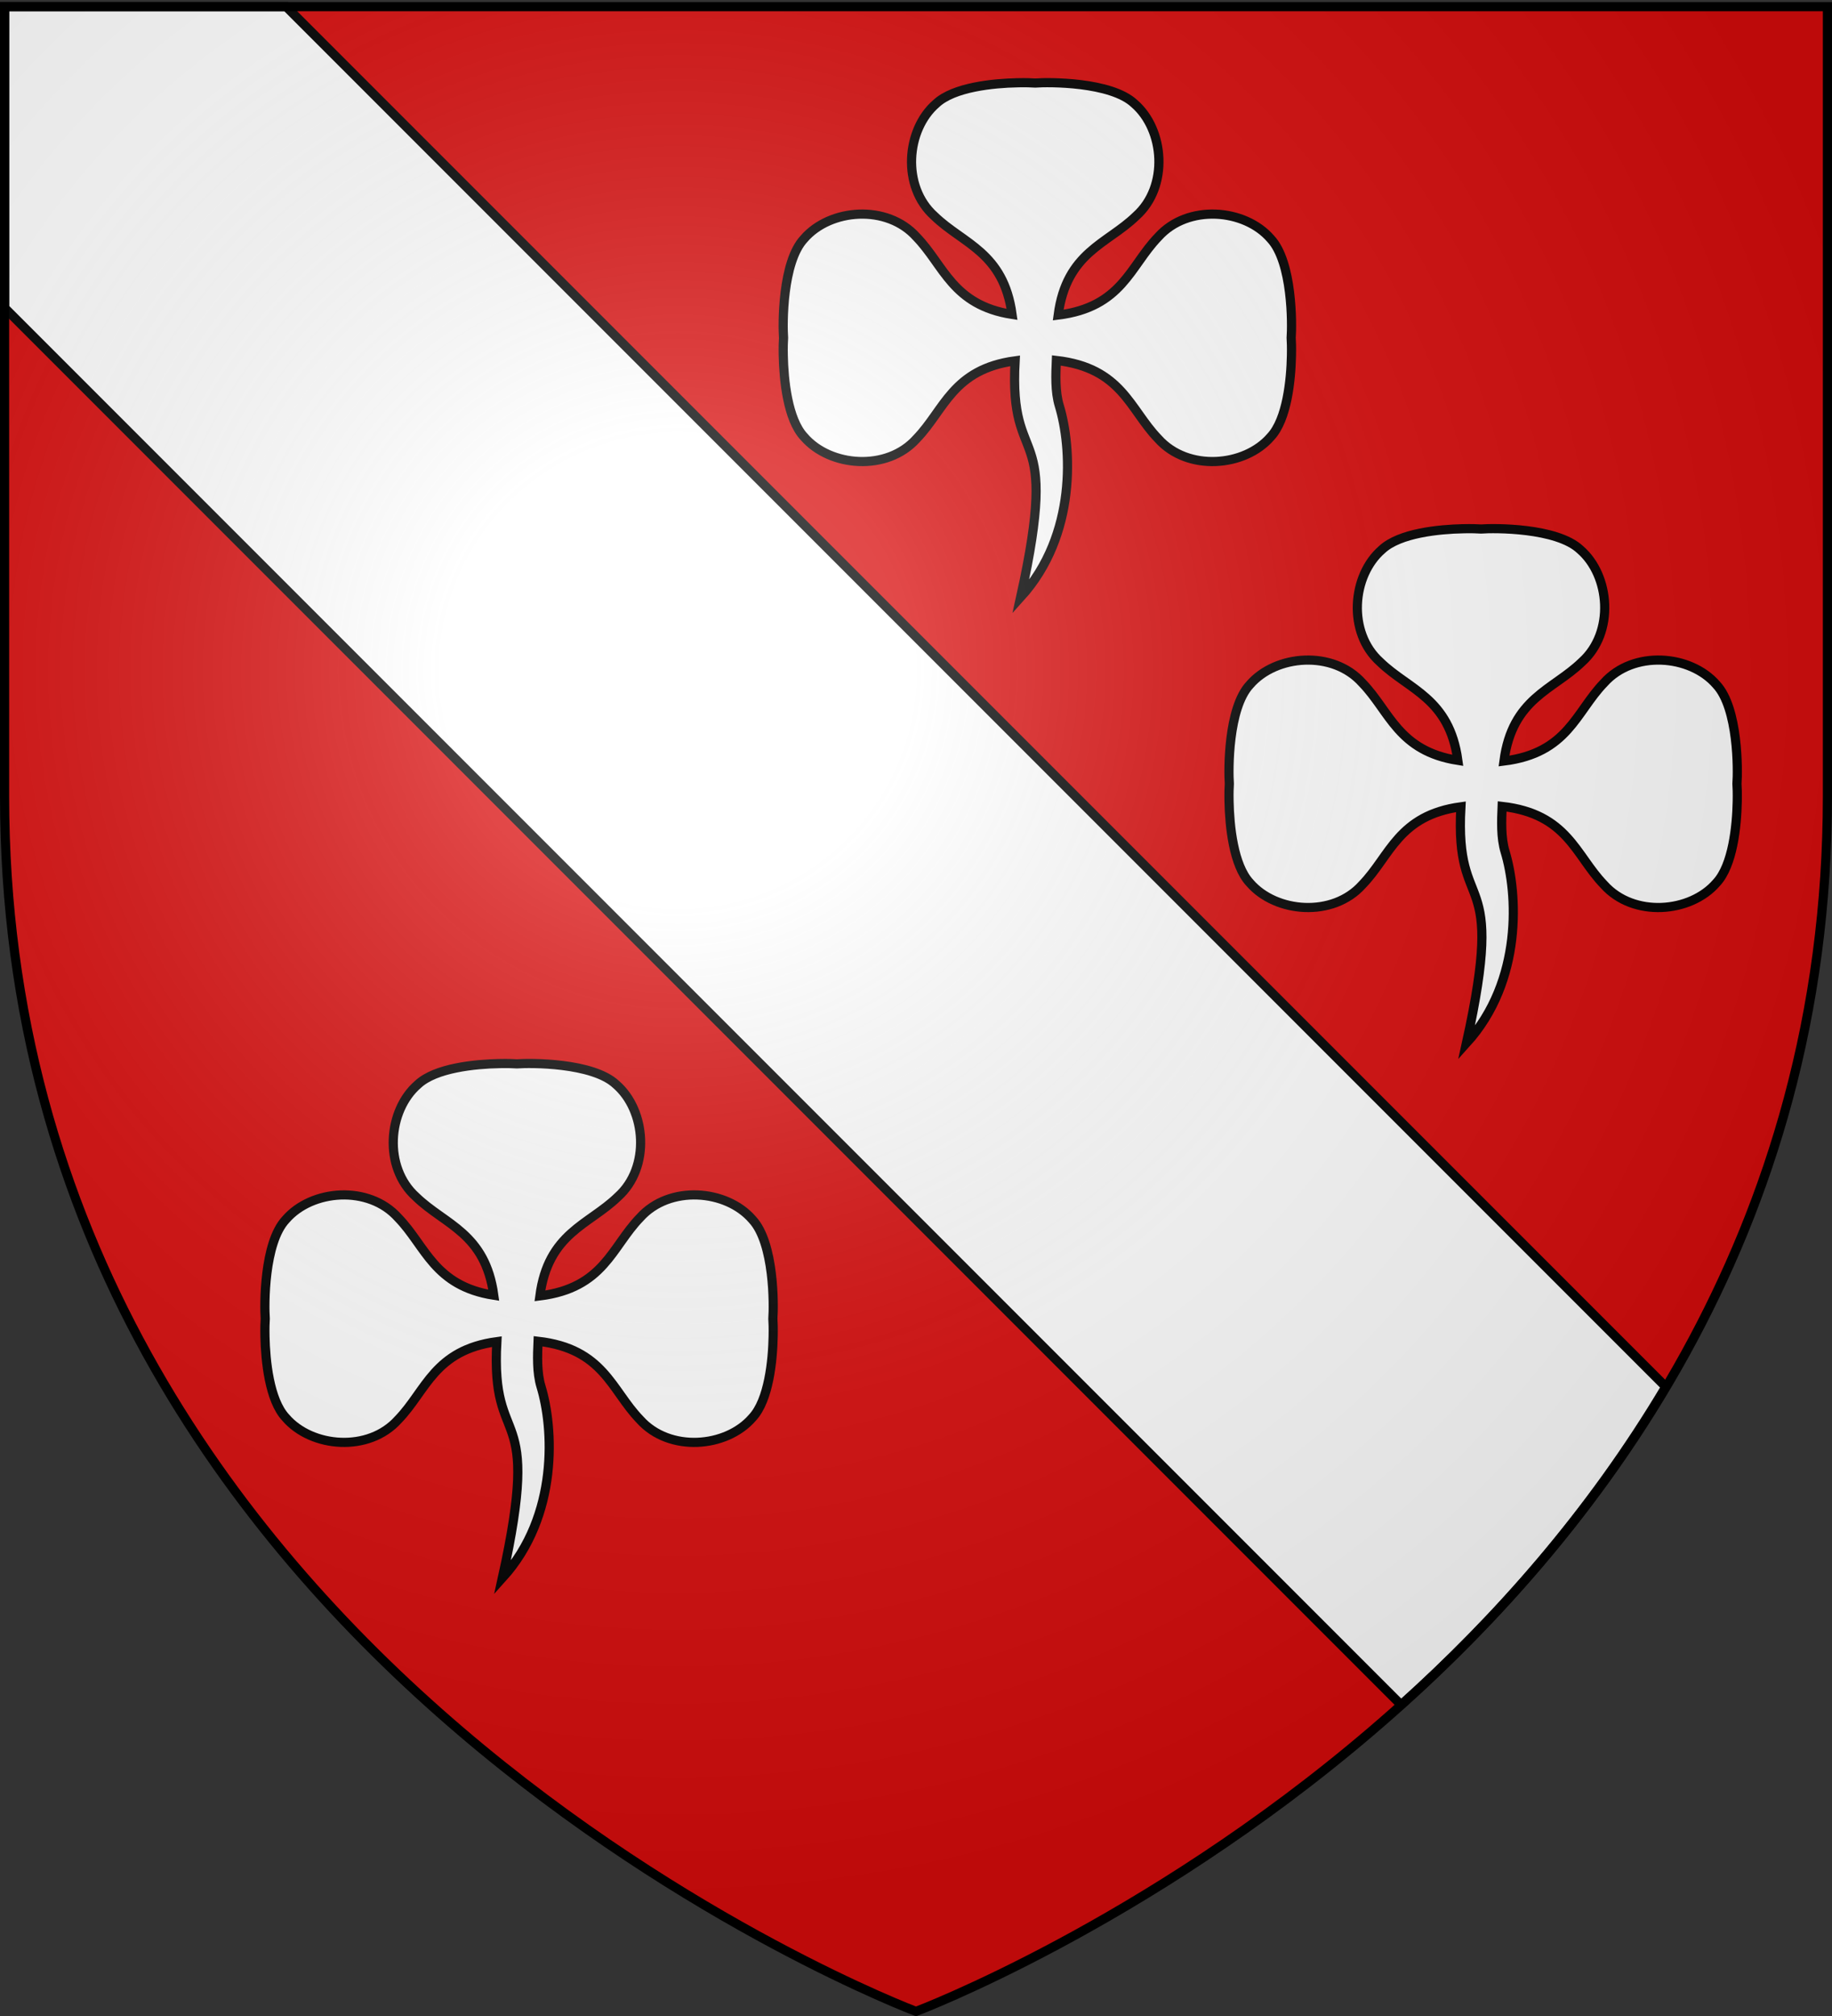 <svg xmlns="http://www.w3.org/2000/svg" xmlns:xlink="http://www.w3.org/1999/xlink" width="600" height="660" version="1.0"><rect width="100%" height="100%" fill="#333333" stroke="none"/><desc>Flag of Canton of Valais (Wallis)</desc><defs><radialGradient xlink:href="#a" id="c" cx="221.445" cy="226.331" r="300" fx="221.445" fy="226.331" gradientTransform="matrix(1.353 0 0 1.349 -77.63 -85.747)" gradientUnits="userSpaceOnUse"/><linearGradient id="a"><stop offset="0" style="stop-color:white;stop-opacity:.314"/><stop offset=".19" style="stop-color:white;stop-opacity:.251"/><stop offset=".6" style="stop-color:#6b6b6b;stop-opacity:.125"/><stop offset="1" style="stop-color:black;stop-opacity:.125"/></linearGradient></defs><g style="display:inline"><path d="M300 658.5s298.5-112.32 298.5-397.772V2.176H1.5v258.552C1.5 546.18 300 658.5 300 658.5" style="opacity:1;fill:#e20909;fill-opacity:.941;fill-rule:evenodd;stroke:none;stroke-width:1px;stroke-linecap:butt;stroke-linejoin:miter;stroke-opacity:1"/><path d="m1.5 100.77 457.375 457.375c31.349-28.132 62.039-62.67 86.688-104.125L115.094 23.553 93.719 2.176H1.5z" style="opacity:1;fill:#fff;fill-opacity:1;fill-rule:evenodd;stroke:#000;stroke-width:3;stroke-linecap:butt;stroke-linejoin:miter;stroke-miterlimit:3;stroke-dasharray:none;stroke-opacity:1;display:inline"/></g><g style="display:inline"><g style="fill:#fff;fill-opacity:1;stroke:#000;stroke-width:6.383;stroke-miterlimit:4;stroke-dasharray:none;stroke-opacity:1;display:inline"><path id="b" d="M1038.469 9.469c-7.925.159-20.869 1.422-26.625 6.812-9.855 8.497-11.436 27.173-.594 36.844 9.46 9.159 22.64 11.789 25.438 32.188-19.557-3.065-22.263-16.03-31.282-25.344-9.67-10.842-28.347-9.293-36.843.562-7.188 7.676-7.054 28.17-6.72 32.438-.083 1.067-.146 3.17-.093 5.812.159 7.925 1.422 20.869 6.813 26.625 8.496 9.855 27.173 11.435 36.843.594 9.174-9.475 11.793-22.732 32.282-25.5-2.073 37.25 15.039 17.63 1.812 77.375 18.586-20.485 16.735-49.306 12.656-62.656-1.418-4.643-1.155-10.309-.968-14.844 21.461 2.448 24.014 15.99 33.343 25.625 9.67 10.841 28.348 9.261 36.844-.594 5.39-5.756 6.654-18.7 6.813-26.625.053-2.641-.01-4.745-.094-5.812.335-4.268.468-24.762-6.719-32.438-8.496-9.855-27.173-11.404-36.844-.562-9.247 9.55-11.806 22.943-32.75 25.562 2.731-20.602 16.006-23.214 25.5-32.406 10.842-9.67 9.293-28.347-.562-36.844-7.676-7.187-28.17-7.053-32.438-6.718-1.067-.084-3.17-.147-5.812-.094z" style="fill:#fff;fill-opacity:1;fill-rule:evenodd;stroke:#000;stroke-width:3;stroke-linecap:butt;stroke-linejoin:miter;stroke-miterlimit:4;stroke-dasharray:none;stroke-opacity:1" transform="translate(-705.224 17.625)"/></g><use xlink:href="#b" width="600" height="660" transform="translate(146 146)"/><use xlink:href="#b" width="600" height="660" transform="translate(-169.745 321.102)"/></g><g style="display:inline"><path d="M300 658.5s298.5-112.32 298.5-397.772V2.176H1.5v258.552C1.5 546.18 300 658.5 300 658.5" style="opacity:1;fill:url(#c);fill-opacity:1;fill-rule:evenodd;stroke:none;stroke-width:1px;stroke-linecap:butt;stroke-linejoin:miter;stroke-opacity:1"/></g><g style="display:inline"><path d="M300 658.5S1.5 546.18 1.5 260.728V2.176h597v258.552C598.5 546.18 300 658.5 300 658.5z" style="opacity:1;fill:none;fill-opacity:1;fill-rule:evenodd;stroke:#000;stroke-width:3;stroke-linecap:butt;stroke-linejoin:miter;stroke-miterlimit:4;stroke-dasharray:none;stroke-opacity:1"/></g></svg>